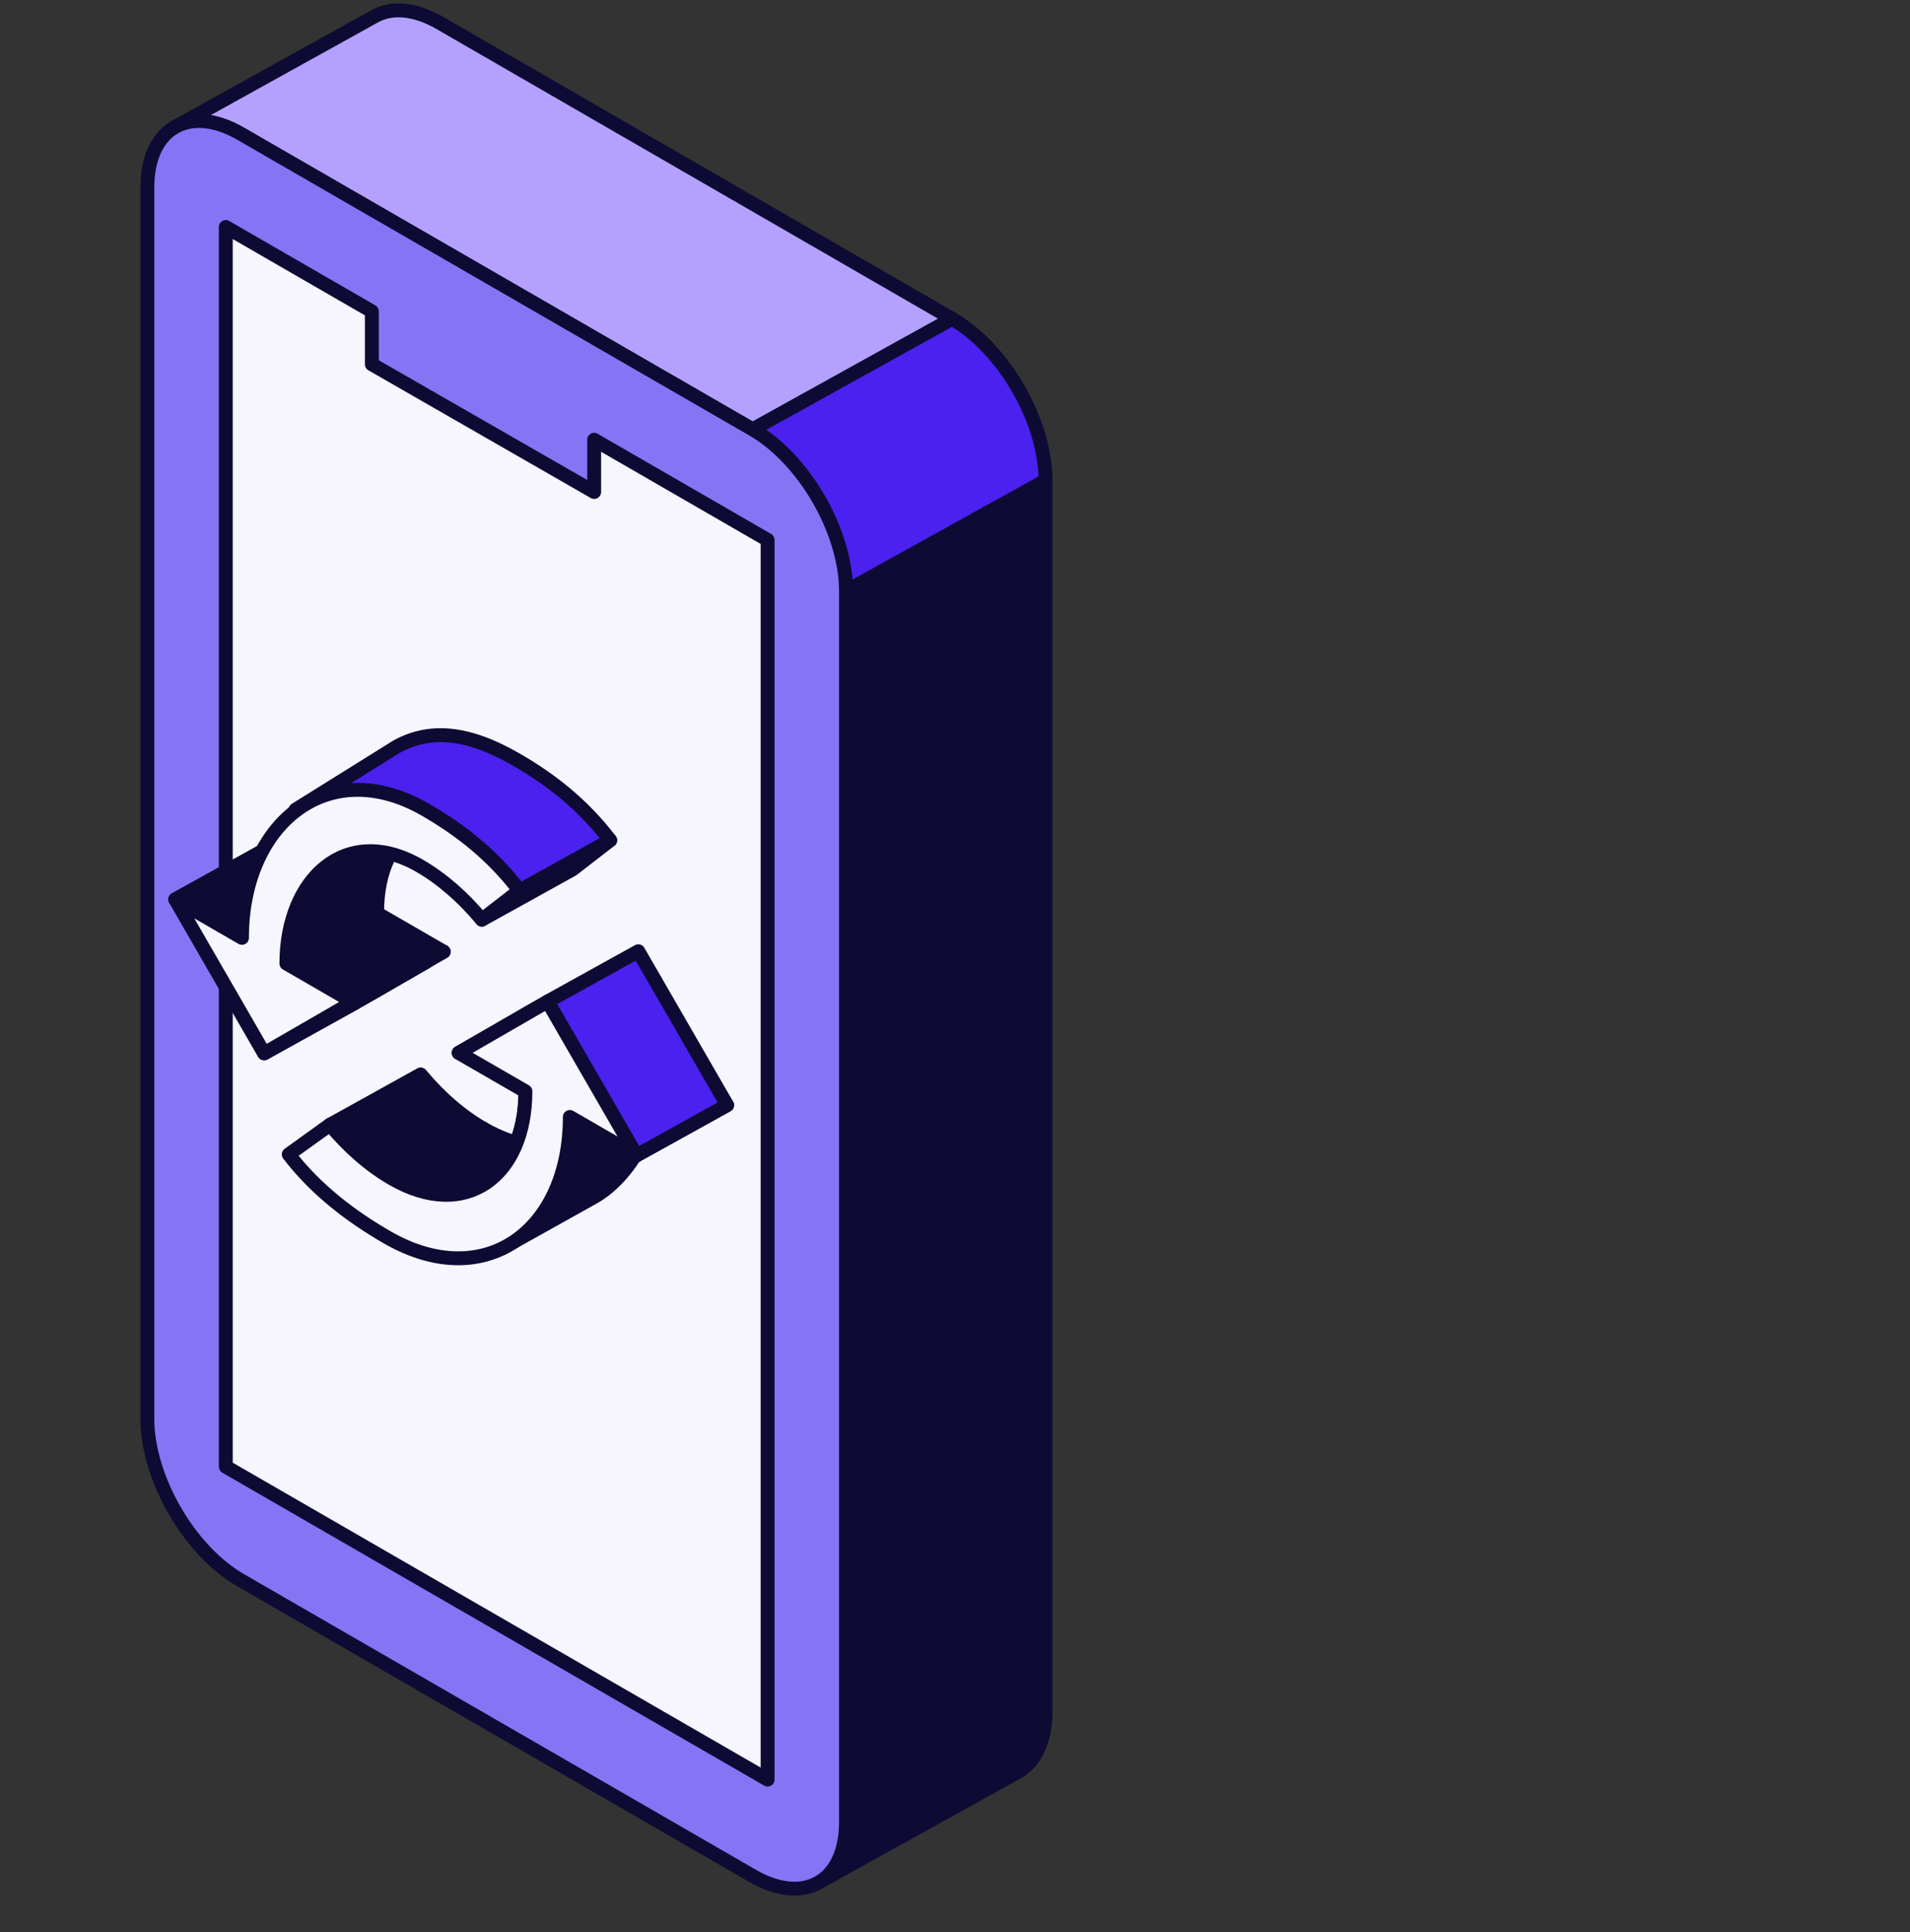 <svg width="89" height="90" viewBox="0 0 89 90" fill="none" xmlns="http://www.w3.org/2000/svg">
<rect x="0" y="0" width="89" height="90" fill="#333333" stroke="none"/>
<g clip-path="url(#clip0_793_345)">
<path d="M38.116 87.707C38.921 87.26 39.421 86.278 39.421 84.873L48.717 79.72C48.717 81.125 48.218 82.107 47.412 82.553L38.116 87.707Z" fill="#0D0B33" stroke="#0D0B33" stroke-width="0.647" stroke-linejoin="round"/>
<path d="M39.42 84.873V27.536L48.716 22.383V79.72L39.42 84.873Z" fill="#0D0B33" stroke="#0D0B33" stroke-width="0.647" stroke-linejoin="round"/>
<path fill-rule="evenodd" clip-rule="evenodd" d="M8.171 5.908C8.955 5.473 10.03 5.546 11.214 6.23H11.215L11.214 6.231L35.07 20.004L44.367 14.851L20.511 1.078V1.077C19.326 0.393 18.251 0.32 17.467 0.755L8.171 5.908Z" fill="#B4A1FF"/>
<path d="M11.214 6.23L11.052 6.511C11.101 6.539 11.157 6.554 11.214 6.554V6.23ZM8.17 5.908L8.014 5.625C7.857 5.711 7.801 5.908 7.887 6.065C7.974 6.221 8.171 6.277 8.327 6.191L8.17 5.908ZM11.215 6.23L11.372 6.513C11.501 6.442 11.565 6.292 11.528 6.149C11.491 6.006 11.363 5.907 11.215 5.907V6.23ZM11.214 6.231L11.057 5.948C10.955 6.004 10.891 6.111 10.89 6.228C10.889 6.345 10.951 6.453 11.052 6.511L11.214 6.231ZM35.07 20.004L34.908 20.284C35.006 20.341 35.127 20.342 35.227 20.287L35.07 20.004ZM44.366 14.851L44.523 15.134C44.625 15.077 44.689 14.97 44.69 14.854C44.691 14.737 44.629 14.629 44.528 14.57L44.366 14.851ZM20.511 1.078H20.187C20.187 1.193 20.249 1.3 20.349 1.358L20.511 1.078ZM20.511 1.077H20.834C20.834 0.961 20.773 0.855 20.672 0.797L20.511 1.077ZM11.376 5.95C10.133 5.232 8.932 5.116 8.014 5.625L8.327 6.191C8.978 5.831 9.925 5.86 11.052 6.511L11.376 5.95ZM11.215 5.907H11.214V6.554H11.215V5.907ZM11.371 6.514L11.372 6.513L11.058 5.947L11.057 5.948L11.371 6.514ZM35.232 19.724L11.376 5.95L11.052 6.511L34.908 20.284L35.232 19.724ZM44.209 14.568L34.913 19.721L35.227 20.287L44.523 15.134L44.209 14.568ZM20.349 1.358L44.204 15.131L44.528 14.57L20.672 0.797L20.349 1.358ZM20.187 1.077V1.078H20.834V1.077H20.187ZM17.623 1.038C18.274 0.677 19.222 0.707 20.349 1.357L20.672 0.797C19.429 0.079 18.228 -0.038 17.309 0.472L17.623 1.038ZM8.327 6.191L17.623 1.038L17.309 0.472L8.014 5.625L8.327 6.191ZM8.327 6.191L8.327 6.191L8.014 5.625L8.013 5.625L8.327 6.191Z" fill="#0D0B33"/>
<path d="M35.071 20.003C37.473 21.39 39.42 24.763 39.42 27.536L48.717 22.383C48.717 19.61 46.77 16.237 44.368 14.85L35.071 20.003Z" fill="#4A21EF" stroke="#0D0B33" stroke-width="0.647" stroke-linejoin="round"/>
<path d="M35.071 20.003C37.473 21.39 39.42 24.763 39.42 27.536V84.873C39.42 87.647 37.473 88.771 35.071 87.384L11.215 73.611C8.813 72.225 6.866 68.852 6.866 66.078L6.866 8.741C6.866 5.968 8.813 4.844 11.215 6.23L35.071 20.003Z" fill="#8674F5" stroke="#0D0B33" stroke-width="0.647" stroke-linejoin="round"/>
<path d="M35.768 25.151V82.897L10.521 68.321L10.521 10.575L17.327 14.504V16.969L27.686 22.917V20.485L35.768 25.151Z" fill="#F7F6FF" stroke="#0D0B33" stroke-width="0.647" stroke-linejoin="round"/>
<path d="M12.31 49.065L8.17 41.895L12.396 39.553L16.535 46.722L12.31 49.065Z" fill="#4A21EF" stroke="#0D0B33" stroke-width="0.647" stroke-linejoin="round"/>
<path d="M8.17 41.895L11.275 43.688L15.501 41.345L12.396 39.553L8.17 41.895Z" fill="#0D0B33" stroke="#0D0B33" stroke-width="0.647" stroke-linejoin="round"/>
<path d="M15.668 47.126L12.31 49.065L16.536 46.722L19.894 44.784L15.668 47.126Z" fill="#4A21EF" stroke="#0D0B33" stroke-width="0.647" stroke-linejoin="round"/>
<path d="M15.376 52.393C16.234 53.426 17.228 54.299 18.273 54.902L22.499 52.56C21.453 51.956 20.46 51.084 19.601 50.05L15.376 52.393Z" fill="#0D0B33" stroke="#0D0B33" stroke-width="0.647" stroke-linejoin="round"/>
<path d="M13.091 48.614C12.914 48.716 12.757 48.806 15.668 47.126L19.894 44.784L17.317 46.271L13.091 48.614Z" fill="#4A21EF" stroke="#0D0B33" stroke-width="0.647" stroke-linejoin="round"/>
<path d="M16.45 46.675L13.091 48.614L17.317 46.271L20.675 44.332L16.45 46.675Z" fill="#4A21EF" stroke="#0D0B33" stroke-width="0.647" stroke-linejoin="round"/>
<path d="M23.851 57.652C22.309 58.507 20.245 58.427 18.034 57.15L22.259 54.808C24.471 56.085 26.534 56.164 28.077 55.31L23.851 57.652Z" fill="#4A21EF" stroke="#0D0B33" stroke-width="0.647" stroke-linejoin="round"/>
<path d="M13.345 44.883L16.45 46.675L20.675 44.333L17.571 42.54L13.345 44.883Z" fill="#0D0B33" stroke="#0D0B33" stroke-width="0.647" stroke-linejoin="round"/>
<path d="M11.276 43.687C11.276 40.992 12.31 39.056 13.931 38.158L18.155 35.817C16.535 36.715 15.502 38.65 15.502 41.345L11.276 43.687Z" fill="#4A21EF" stroke="#0D0B33" stroke-width="0.647" stroke-linejoin="round"/>
<path d="M18.274 54.902C19.965 55.878 21.499 55.981 22.619 55.359L26.844 53.018C25.724 53.638 24.19 53.535 22.5 52.56L18.274 54.902Z" fill="#0D0B33" stroke="#0D0B33" stroke-width="0.647" stroke-linejoin="round"/>
<path d="M15.21 40.84C14.059 41.478 13.345 42.879 13.345 44.883L17.571 42.54C17.571 40.537 18.285 39.136 19.435 38.498L15.21 40.84Z" fill="#0D0B33" stroke="#0D0B33" stroke-width="0.647" stroke-linejoin="round"/>
<path d="M22.619 54.878C23.769 54.24 24.483 52.839 24.483 50.835L28.709 48.493C28.709 50.496 27.994 51.898 26.844 52.535L22.619 54.878Z" fill="#4A21EF" stroke="#0D0B33" stroke-width="0.647" stroke-linejoin="round"/>
<path d="M26.555 52.045C26.555 54.791 25.069 57.219 23.421 58.139L27.646 55.781C29.294 54.862 30.78 52.434 30.78 49.687L26.555 52.045Z" fill="#0D0B33" stroke="#0D0B33" stroke-width="0.647" stroke-linejoin="round"/>
<path d="M24.482 50.835L21.377 49.042L25.603 46.7L28.708 48.492L24.482 50.835Z" fill="#4A21EF" stroke="#0D0B33" stroke-width="0.647" stroke-linejoin="round"/>
<path d="M21.377 49.043L24.736 47.104L28.961 44.762L25.603 46.701L21.377 49.043Z" fill="#4A21EF" stroke="#0D0B33" stroke-width="0.647" stroke-linejoin="round"/>
<path d="M23.125 50.041C24.849 49.046 25.497 48.671 25.702 48.553C25.774 48.511 25.843 48.471 25.702 48.553L29.928 46.211C30.105 46.108 30.262 46.018 27.351 47.698L23.125 50.041Z" fill="#4A21EF"/>
<path d="M25.702 48.553C25.497 48.671 24.849 49.046 23.125 50.041L27.351 47.698C30.262 46.018 30.105 46.108 29.928 46.211L25.702 48.553ZM25.702 48.553C25.774 48.511 25.843 48.471 25.702 48.553Z" stroke="#0D0B33" stroke-width="0.647" stroke-linejoin="round"/>
<path d="M29.657 53.822L26.552 52.03L30.778 49.688L33.882 51.48L29.657 53.822Z" fill="#4A21EF" stroke="#0D0B33" stroke-width="0.647" stroke-linejoin="round"/>
<path d="M24.207 41.484L22.454 42.841L26.679 40.499L28.433 39.142L24.207 41.484Z" fill="#4A21EF" stroke="#0D0B33" stroke-width="0.647" stroke-linejoin="round"/>
<path fill-rule="evenodd" clip-rule="evenodd" d="M19.819 37.718C17.579 36.425 15.324 36.856 13.77 37.718L18.48 34.781C20.035 33.92 21.805 34.082 24.045 35.376L24.046 35.375C25.671 36.313 27.16 37.474 28.433 39.141L24.207 41.484C22.934 39.817 21.445 38.656 19.82 37.718L19.821 37.717L19.819 37.718Z" fill="#4A21EF"/>
<path d="M13.77 37.718L13.599 37.443C13.45 37.536 13.402 37.731 13.491 37.882C13.58 38.033 13.773 38.086 13.927 38.001L13.77 37.718ZM19.82 37.718L19.658 37.998C19.756 38.055 19.877 38.056 19.976 38.001L19.82 37.718ZM18.481 34.781L18.324 34.498C18.319 34.501 18.314 34.504 18.309 34.507L18.481 34.781ZM24.045 35.375L24.202 35.659C24.304 35.602 24.368 35.495 24.369 35.378C24.37 35.262 24.308 35.153 24.207 35.095L24.045 35.375ZM24.045 35.375L23.888 35.092C23.751 35.169 23.688 35.332 23.739 35.481C23.79 35.629 23.94 35.72 24.096 35.695L24.045 35.375ZM24.046 35.375L24.208 35.095C24.144 35.058 24.069 35.044 23.996 35.056L24.046 35.375ZM28.433 39.141L28.59 39.424C28.672 39.379 28.731 39.3 28.75 39.208C28.769 39.115 28.747 39.02 28.69 38.945L28.433 39.141ZM24.207 41.484L23.95 41.68C24.048 41.808 24.224 41.845 24.364 41.767L24.207 41.484ZM19.821 37.718L19.554 37.534C19.503 37.609 19.485 37.701 19.505 37.789C19.525 37.877 19.581 37.953 19.659 37.998L19.821 37.718ZM19.821 37.717L20.088 37.9C20.173 37.776 20.162 37.61 20.061 37.499C19.96 37.388 19.796 37.361 19.664 37.434L19.821 37.717ZM13.927 38.001C15.41 37.179 17.541 36.776 19.658 37.998L19.981 37.437C17.619 36.073 15.239 36.533 13.613 37.435L13.927 38.001ZM18.309 34.507L13.599 37.443L13.941 37.992L18.652 35.056L18.309 34.507ZM24.207 35.095C21.913 33.77 20.015 33.561 18.324 34.498L18.638 35.064C20.056 34.279 21.698 34.394 23.883 35.656L24.207 35.095ZM23.996 35.056L23.994 35.056L24.096 35.695L24.097 35.695L23.996 35.056ZM28.69 38.945C27.386 37.236 25.861 36.049 24.208 35.095L23.885 35.656C25.482 36.578 26.935 37.712 28.176 39.338L28.69 38.945ZM24.364 41.767L28.59 39.424L28.276 38.858L24.05 41.2L24.364 41.767ZM19.659 37.998C21.256 38.92 22.709 40.055 23.95 41.68L24.465 41.287C23.16 39.579 21.635 38.391 19.983 37.437L19.659 37.998ZM19.555 37.533L19.554 37.534L20.087 37.901L20.088 37.9L19.555 37.533ZM19.976 38.001L19.978 38L19.664 37.434L19.663 37.435L19.976 38.001Z" fill="#0D0B33"/>
<path d="M25.518 46.653L29.657 53.822L33.883 51.48L29.743 44.311L25.518 46.653Z" fill="#4A21EF" stroke="#0D0B33" stroke-width="0.647" stroke-linejoin="round"/>
<path fill-rule="evenodd" clip-rule="evenodd" d="M19.554 40.331C16.128 38.354 13.345 40.927 13.345 44.882L16.449 46.675L12.31 49.065L8.17 41.895L11.275 43.688C11.275 38.406 15.244 35.077 19.818 37.718C21.443 38.656 22.932 39.817 24.205 41.483L22.451 42.841C21.592 41.807 20.599 40.935 19.554 40.331ZM21.378 49.043L25.517 46.653L29.657 53.822L26.552 52.03C26.552 57.311 22.608 60.274 18.034 57.633C16.409 56.696 14.728 55.441 13.455 53.774L15.376 52.393C16.235 53.427 17.228 54.299 18.273 54.903C21.699 56.88 24.483 54.79 24.483 50.835L21.378 49.043Z" fill="#F7F6FF" stroke="#0D0B33" stroke-width="0.647" stroke-linejoin="round"/>
</g>
<defs>
<clipPath id="clip0_793_345">
<rect width="43" height="88.416" fill="white" transform="translate(6.453)"/>
</clipPath>
</defs>
</svg>

